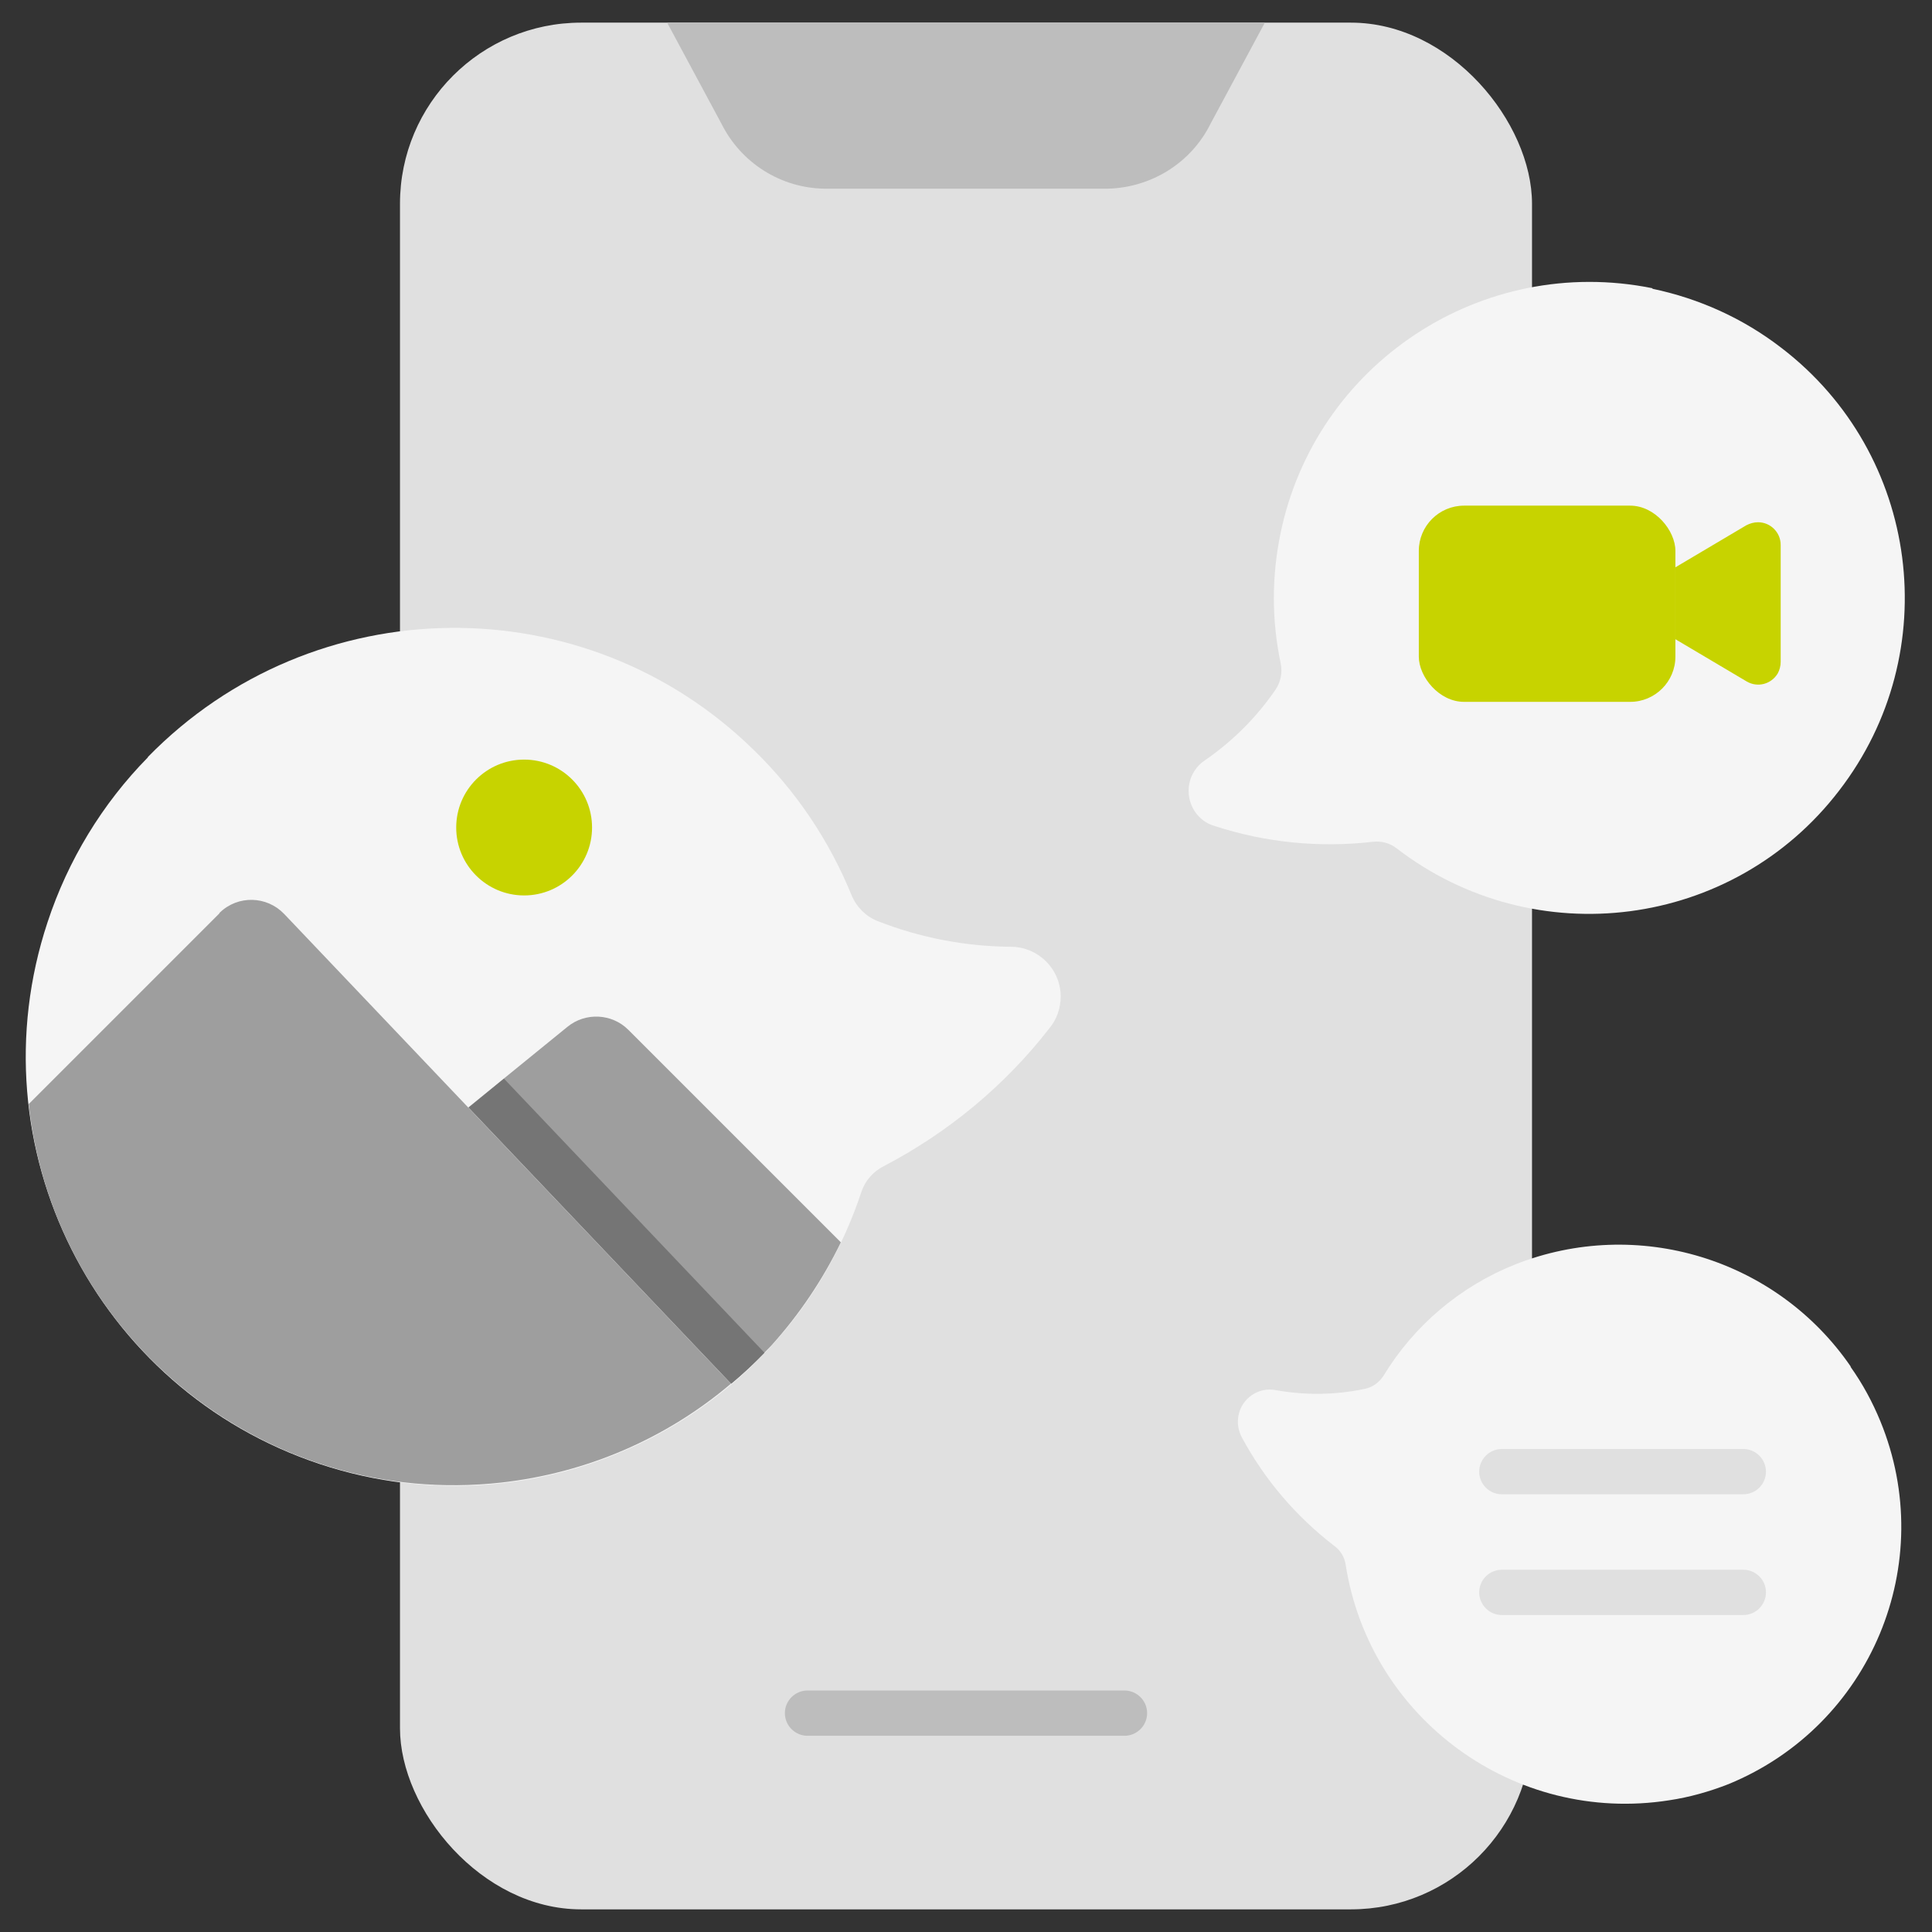 <?xml version="1.0" encoding="UTF-8"?>
<svg xmlns="http://www.w3.org/2000/svg" version="1.1" viewBox="0 0 512 512">
  <rect x="0" y="0" width="512" height="512" fill="#333333" stroke="none"/>
  <defs>
    <style>
      .cls-1 {
        fill: #e0e0e0;
      }

      .cls-2 {
        fill: #c7d300;
      }

      .cls-3 {
        fill: #bdbdbd;
      }

      .cls-4 {
        fill: #757575;
      }

      .cls-5 {
        fill: #f5f5f5;
      }

      .cls-6 {
        fill: #9e9e9e;
      }
    </style>
  </defs>
  <!-- Generator: Adobe Illustrator 28.6.0, SVG Export Plug-In . SVG Version: 1.2.0 Build 709)  -->
  <g>
    <g id="Ebene_1">
      <g id="Flat">
        <g id="Color">
          <rect class="cls-1" x="106" y="6" width="300" height="500" rx="48" ry="48"/>
          <path class="cls-3" d="M176.8,6l14.4,26.8c5.2,10.4,15.7,17,27.2,17.2h75.2c11.6-.3,22.1-6.9,27.2-17.2l14.4-26.8h-158.4Z"/>
          <g>
            <path class="cls-5" d="M39.2,200.6c43.9-44.9,115.8-45.7,160.6-1.8,11.2,10.9,20,24,25.9,38.5,1.3,3.1,3.8,5.6,6.9,6.8,11.2,4.4,23.1,6.7,35.2,6.8,7.3,0,13.2,5.8,13.3,13.1,0,3.1-1,6.1-3,8.5-11.8,15.2-26.8,27.6-43.8,36.5-2.8,1.4-5,3.8-6,6.8-19.7,59.6-84,91.9-143.5,72.2C25.2,368.2-7.1,303.9,12.6,244.4c5.4-16.4,14.5-31.4,26.6-43.7h0Z"/>
            <path class="cls-5" d="M490.5,362.2c-19.7-28.7-56.6-39.9-89-27.1-14.5,5.8-26.7,16.1-34.8,29.4-1.2,1.9-3,3.2-5.2,3.6-7.7,1.6-15.6,1.7-23.4.3-4.6-.9-9.1,2.2-9.9,6.8-.4,2,0,4.1,1,5.9,6,11.1,14.3,20.8,24.3,28.5,1.7,1.2,2.8,3,3.1,5,6.4,40.9,44.8,68.9,85.7,62.5,5.4-.8,10.7-2.3,15.8-4.3,37.7-15.5,55.7-58.5,40.2-96.2-2.1-5.1-4.7-9.9-7.9-14.4h0Z"/>
            <path class="cls-5" d="M438,76.4c-45.3-9.2-89.5,20-98.7,65.2-2.3,11.3-2.3,22.9.1,34.2.5,2.4,0,5-1.4,7-5,7.3-11.3,13.6-18.7,18.7-4.5,3-5.6,9-2.7,13.5,1.3,1.9,3.1,3.3,5.3,3.9,13.5,4.4,27.7,5.8,41.8,4.2,2.3-.3,4.6.3,6.4,1.7,36.6,28.2,89.2,21.4,117.3-15.3,28.2-36.6,21.4-89.2-15.3-117.3-10.1-7.8-21.8-13.1-34.3-15.7h0Z"/>
          </g>
          <rect class="cls-2" x="376" y="134" width="68" height="52" rx="12" ry="12"/>
          <path class="cls-2" d="M444,150.5v18.9l18.9,11.2c2.9,1.7,6.5.7,8.2-2.1.5-.9.8-2,.8-3.1v-31c0-3.3-2.7-6-6-6-1.1,0-2.1.3-3.1.8l-18.9,11.2Z"/>
          <circle class="cls-2" cx="138.9" cy="219.3" r="18"/>
          <path class="cls-6" d="M58.2,242l-50.6,50.6c6.9,62.3,63,107.2,125.2,100.3,22.5-2.5,43.7-11.6,60.9-26.2l-118.4-124.5c-4.6-4.8-12.2-5-17-.4,0,0-.1.1-.2.2h0Z"/>
          <path class="cls-6" d="M222.8,329.2l-56.3-56.3c-4.3-4.3-11.3-4.7-16.1-.8l-26.3,21.4,69.6,73.2c3.8-3.1,7.3-6.5,10.7-10.1,7.4-8.2,13.6-17.4,18.4-27.3h0Z"/>
          <path class="cls-4" d="M133.5,285.9l-9.3,7.6,69.6,73.2c3.1-2.6,6-5.3,8.8-8.2l-69-72.6Z"/>
          <path class="cls-3" d="M208,454c0,3.3,2.7,6,6,6h84c3.3,0,6-2.7,6-6s-2.7-6-6-6h-84c-3.3,0-6,2.7-6,6h0Z"/>
          <path class="cls-1" d="M392,390c0,3.3,2.7,6,6,6h64c3.3,0,6-2.7,6-6s-2.7-6-6-6h-64c-3.3,0-6,2.7-6,6Z"/>
          <path class="cls-1" d="M462,416h-64c-3.3,0-6,2.7-6,6s2.7,6,6,6h64c3.3,0,6-2.7,6-6s-2.7-6-6-6Z"/>
        </g>
      </g>
    </g>
  </g>
</svg>